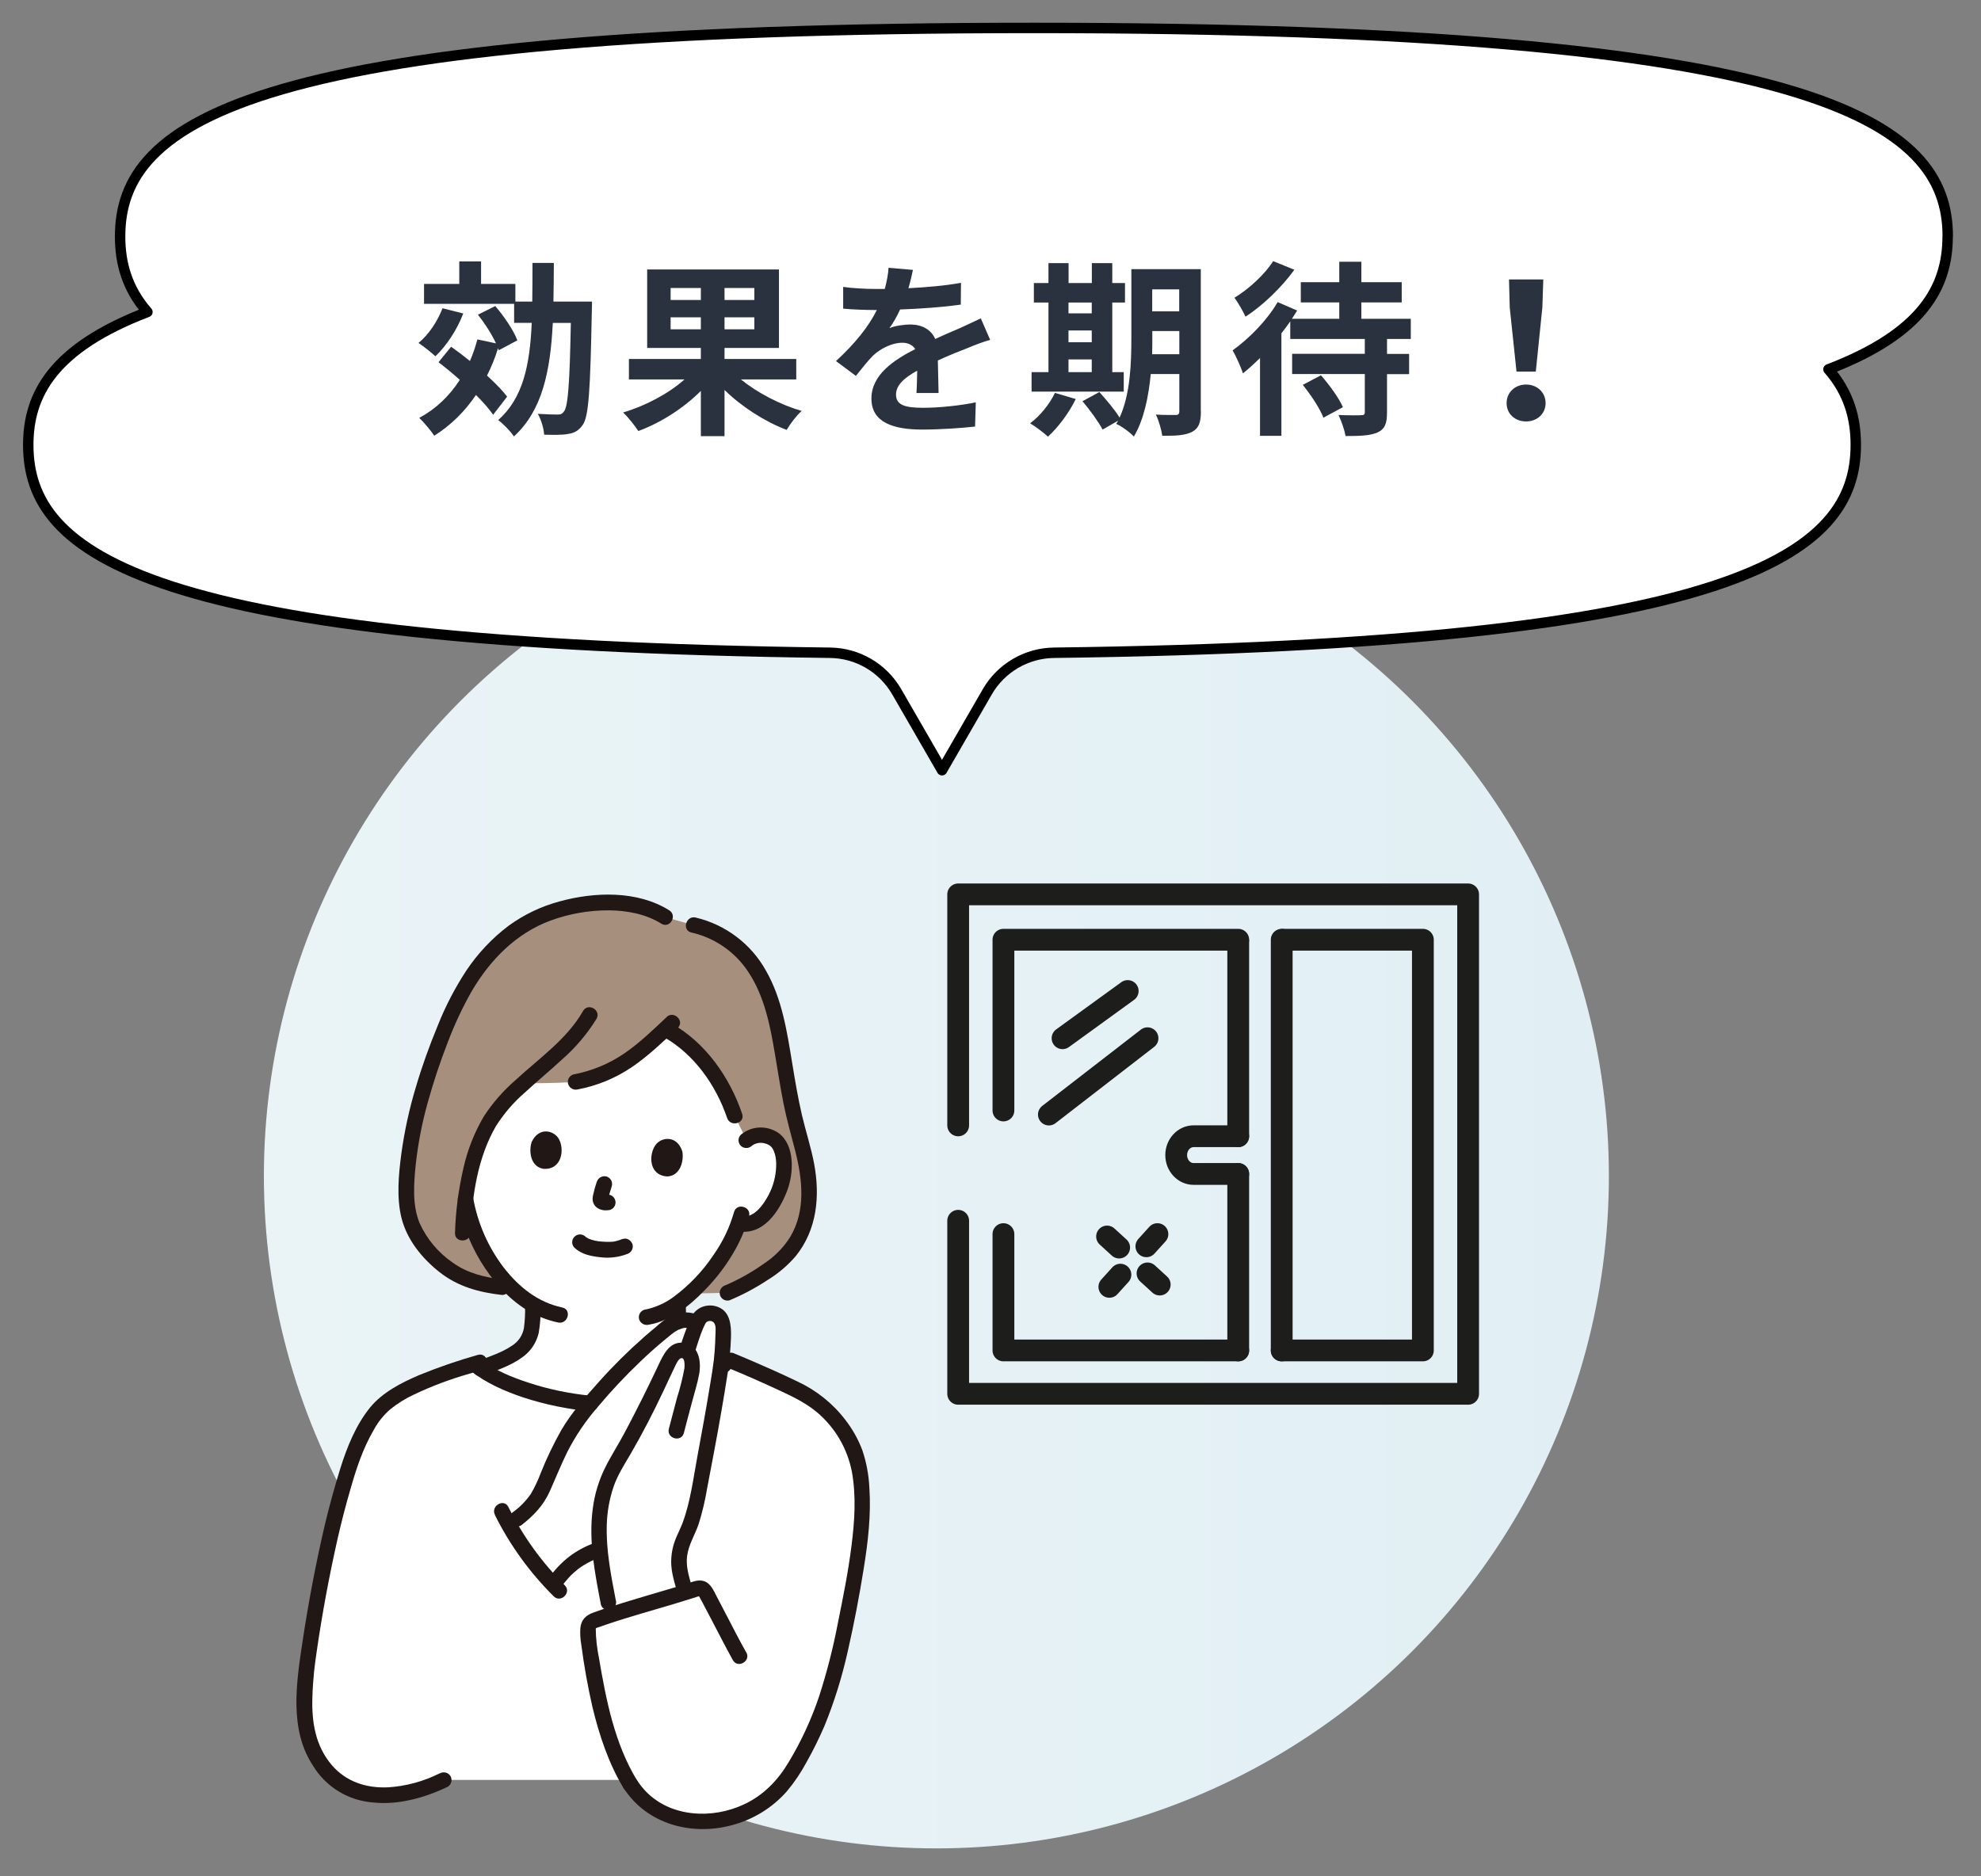<?xml version="1.0" encoding="UTF-8"?>
<svg id="_レイヤー_1" data-name="レイヤー 1" xmlns="http://www.w3.org/2000/svg" width="190" height="180" xmlns:xlink="http://www.w3.org/1999/xlink" viewBox="0 0 190 180">
  <rect x="0" y="0" width="190" height="180" fill="#808080" stroke="none"/>
  <defs>
    <linearGradient id="_名称未設定グラデーション_194" data-name="名称未設定グラデーション 194" x1="25.31" y1="112.82" x2="154.31" y2="112.82" gradientUnits="userSpaceOnUse">
      <stop offset="0" stop-color="#eaf4f7"/>
      <stop offset="1" stop-color="#e1eff4"/>
    </linearGradient>
  </defs>
  <g>
    <circle cx="89.81" cy="112.82" r="64.5" fill="url(#_名称未設定グラデーション_194)"/>
    <g>
      <polyline points="91.9 107.96 91.9 85.8 140.81 85.8 140.81 133.71 91.9 133.71 91.9 117.11" fill="none" stroke="#1d1d1b" stroke-linecap="round" stroke-linejoin="round" stroke-width="2.09"/>
      <polyline points="96.24 106.53 96.24 90.15 118.76 90.15" fill="none" stroke="#1d1d1b" stroke-linecap="round" stroke-linejoin="round" stroke-width="2.09"/>
      <polyline points="118.76 129.55 96.24 129.55 96.24 118.39" fill="none" stroke="#1d1d1b" stroke-linecap="round" stroke-linejoin="round" stroke-width="2.09"/>
      <polyline points="123.05 90.15 136.47 90.15 136.47 129.55 122.93 129.55" fill="none" stroke="#1d1d1b" stroke-linecap="round" stroke-linejoin="round" stroke-width="2.09"/>
      <line x1="122.93" y1="90.15" x2="122.93" y2="129.55" fill="none" stroke="#1d1d1b" stroke-linecap="round" stroke-linejoin="round" stroke-width="2.09"/>
      <line x1="118.76" y1="109" x2="118.76" y2="90.29" fill="none" stroke="#1d1d1b" stroke-linecap="round" stroke-linejoin="round" stroke-width="2.09"/>
      <line x1="118.76" y1="129.55" x2="118.76" y2="112.62" fill="none" stroke="#1d1d1b" stroke-linecap="round" stroke-linejoin="round" stroke-width="2.09"/>
      <path d="M118.76,112.62h-4.28c-.92,0-1.67-.81-1.67-1.81h0c0-1,.75-1.81,1.67-1.81h4.28" fill="none" stroke="#1d1d1b" stroke-linecap="round" stroke-linejoin="round" stroke-width="2.09"/>
      <line x1="108.16" y1="95.07" x2="101.91" y2="99.6" fill="none" stroke="#1d1d1b" stroke-linecap="round" stroke-linejoin="round" stroke-width="2.09"/>
      <line x1="110.06" y1="99.6" x2="100.6" y2="106.92" fill="none" stroke="#1d1d1b" stroke-linecap="round" stroke-linejoin="round" stroke-width="2.09"/>
      <line x1="111.01" y1="118.39" x2="109.95" y2="119.56" fill="none" stroke="#1d1d1b" stroke-linecap="round" stroke-linejoin="round" stroke-width="2.09"/>
      <line x1="107.46" y1="122.28" x2="106.4" y2="123.45" fill="none" stroke="#1d1d1b" stroke-linecap="round" stroke-linejoin="round" stroke-width="2.09"/>
      <line x1="111.23" y1="123.23" x2="110.06" y2="122.16" fill="none" stroke="#1d1d1b" stroke-linecap="round" stroke-linejoin="round" stroke-width="2.09"/>
      <line x1="107.34" y1="119.68" x2="106.18" y2="118.62" fill="none" stroke="#1d1d1b" stroke-linecap="round" stroke-linejoin="round" stroke-width="2.09"/>
    </g>
    <g>
      <path d="M46.31,108.86c.16-.36.34-.7.53-1.04.79-1.42,2.03-2.68,3.4-3.92,2.33.06,4.98-.11,4.98-.11,3.78-.71,5.93-2.58,8.6-5.08,3.6,1.92,5.71,5.57,6.64,8.33l1.14,2.32c.43-.36.98-.53,1.54-.47.72.02,1.37.42,1.69,1.06.54,1.06.41,2.95-.05,4.1-.33.81-.85,2.06-2.01,2.91-.52.39-1.17.54-1.8.42l-.12-.03c-.21.59-.46,1.16-.75,1.71-.45,1.01-2.48,4.13-5.07,5.97,0,.65,0,.93.06,1.79.01.42.08.85.21,1.25.18.52.5.98.92,1.33.93.75,1.89,1.11,3.07,1.55l.07.03c-3.69,2.85-7.6,4-12.08,3.7-4.21-.29-8.78-1.68-11.2-3.42l.79-.31c1.18-.44,2.14-.8,3.07-1.55.42-.35.74-.82.92-1.33.13-.4.2-.83.21-1.25.06-.81.05-1.11.05-1.67-1.3-.79-2.43-1.83-3.34-3.05-.1-.12-.19-.25-.29-.38-1.44-1.98-2.41-4.26-2.83-6.68.25-2.13.81-4.22,1.67-6.19Z" fill="#fff"/>
      <path d="M42.28,170.89c-2.18,1.02-6.38,2.28-9.58.23-1.2-.77-2.24-2.18-2.8-3.5-.83-1.96-.76-4.2-.61-6.33.23-3.39,2.01-13.13,3.25-17.46.92-3.18,1.37-5.13,3.18-7.9,1.68-2.58,6.5-4.11,9.79-5.1,2.23,1.94,7.2,3.54,11.76,3.85,4.51.31,8.45-.87,12.17-3.77l.56-.43c1.8.72,5.71,2.46,6.89,3.09,2.05,1.09,3.46,2.61,4.59,4.62,1.04,1.85,1.21,4.25,1.22,6.36-.04,3.54-.82,7.19-1.47,10.66-.89,4.59-2.06,9.27-4.44,13.35-.96,1.77-2.1,3.42-3.86,4.53-4.28,2.71-10.22,2.16-12.7-2.34h-17.67c-.08.04-.17.08-.26.13Z" fill="#fff"/>
      <path d="M57.85,151.06c.15.87.32,1.75.49,2.65,0,0,.05.26.14.71,2.4-.68,5.14-1.35,7.18-1.94-.38-1.46-.72-2.17-.4-3.76.19-.69.45-1.35.77-1.99.49-1.29.85-2.63,1.06-3.99.73-3.85,1.47-7.7,2.05-11.58.17-1.2.25-2.41.25-3.62.01-.41-.11-.82-.35-1.16-.28-.32-.71-.47-1.14-.4-.3.04-.58.2-.78.43-.1.15-.19.32-.26.48-.02-.01-.05-.03-.08-.04-.39-.22-.83-.29-1.27-.21-.45.05-.88.22-1.25.49-3.19,2.53-6.07,5.43-8.57,8.64-.71.9-1.32,1.88-1.82,2.91-.27.53-1,2.14-1.23,2.68-.96,2.27-1.1,2.96-3.83,4.89,1.18,2.09,2.61,4.03,4.27,5.77,1.04-1.62,2.61-2.83,4.45-3.41.07.81.19,1.62.33,2.44Z" fill="#fff"/>
      <path d="M76.6,108.75c-.71-2.53-1.09-5.02-1.52-7.61-.38-2.34-.86-4.81-1.9-6.93-1.37-2.79-3.64-4.79-6.67-5.46l-2.71-.77c-3.64-2.32-10.06-1.53-13.83.91-3.79,2.45-5.85,6.19-7.44,10.12-1.97,4.85-3.83,11.12-3.51,16.36.14,2.38,1.41,4.22,3.21,5.79,1.74,1.53,3.4,2.06,5.92,2.34l.87.04c-.45-.45-.87-.92-1.26-1.43-.1-.12-.19-.25-.29-.38-1.44-1.98-2.41-4.26-2.83-6.68.25-2.13.81-4.22,1.67-6.19.16-.36.34-.7.53-1.04.79-1.42,2.03-2.68,3.4-3.92,2.33.06,4.98-.11,4.98-.11,3.78-.71,5.93-2.58,8.6-5.08,3.6,1.92,5.71,5.57,6.64,8.33l1.14,2.32c.43-.36.98-.53,1.54-.47.72.02,1.37.42,1.69,1.06.54,1.06.41,2.95-.05,4.1-.33.81-.85,2.06-2.01,2.91-.52.39-1.17.54-1.8.42l-.12-.03c-.21.59-.46,1.16-.75,1.71-.38.86-1.9,3.22-3.93,5.04l3.6-.08c1.92-.78,4.44-2.41,5.38-3.34,1.23-1.2,2.04-2.77,2.32-4.46.45-2.57-.18-5.02-.87-7.47Z" fill="#a68f7d"/>
      <path d="M46.26,131.99c1.29-.51,2.67-.93,3.8-1.76.82-.56,1.39-1.41,1.61-2.37.14-.83.2-1.68.18-2.53,0-.96-1.49-.96-1.49,0,.02.69-.02,1.39-.11,2.08-.13.71-.55,1.32-1.17,1.7-.98.66-2.11,1.01-3.21,1.44-.39.12-.62.52-.52.92.11.4.52.63.92.52h0Z" fill="#211715"/>
      <path d="M64.28,125.34c0,.47.01.95.05,1.42,0,.2.08.39.22.53.29.29.76.29,1.06,0,0,0,0,0,0,0,.14-.14.22-.33.22-.53-.03-.47-.04-.95-.05-1.42,0-.2-.08-.39-.22-.53-.29-.29-.76-.29-1.06,0,0,0,0,0,0,0-.14.14-.22.33-.22.53h0Z" fill="#211715"/>
      <path d="M64.19,87.33c-3.06-1.92-7.18-1.78-10.54-.85-1.75.47-3.4,1.26-4.87,2.33-1.58,1.19-2.95,2.65-4.05,4.29-1.08,1.65-2,3.41-2.73,5.25-.8,1.93-1.51,3.89-2.1,5.89-.64,2.11-1.11,4.27-1.41,6.46-.26,1.99-.47,4.18.02,6.15.53,2.1,1.98,3.88,3.66,5.2,1.77,1.39,3.79,1.93,5.99,2.18.41,0,.74-.34.75-.75,0-.41-.34-.74-.75-.75-1.69-.19-3.32-.59-4.72-1.59-1.4-.96-2.51-2.28-3.2-3.82-.71-1.73-.55-3.75-.37-5.57.22-2.03.61-4.04,1.16-6,.54-1.95,1.18-3.87,1.91-5.75.64-1.69,1.4-3.32,2.29-4.89,1.75-3,4.27-5.59,7.58-6.8,1.8-.66,3.7-.99,5.61-.98,1.74.02,3.52.35,5.01,1.28.82.51,1.57-.78.75-1.29h0Z" fill="#211715"/>
      <path d="M66.32,89.46c2.24.51,4.19,1.86,5.45,3.78,1.57,2.36,2.11,5.21,2.57,7.96.26,1.54.5,3.09.8,4.62.3,1.53.73,3.03,1.12,4.54.7,2.74,1.05,5.76-.47,8.3-.65,1.04-1.53,1.92-2.56,2.59-1.15.81-2.37,1.5-3.66,2.05-.39.12-.62.52-.52.92.11.4.52.63.92.52,1.27-.53,2.49-1.18,3.64-1.94,1.02-.62,1.94-1.4,2.72-2.31,2.03-2.53,2.33-5.72,1.76-8.82-.3-1.6-.81-3.14-1.18-4.72-.38-1.64-.66-3.31-.93-4.97-.5-3.03-.97-6.17-2.52-8.87-1.43-2.57-3.88-4.41-6.74-5.09-.94-.21-1.34,1.23-.4,1.44Z" fill="#211715"/>
      <path d="M55.92,96.99c-1.54,2.7-4.23,4.55-6.47,6.62-1.17,1.01-2.19,2.18-3.04,3.48-.9,1.53-1.56,3.19-1.95,4.92-.48,2.06-.76,4.16-.82,6.27-.04.96,1.46.96,1.49,0,.14-3.49.66-7.21,2.45-10.27.76-1.19,1.68-2.27,2.75-3.19,1.16-1.08,2.39-2.08,3.55-3.16,1.3-1.13,2.42-2.45,3.33-3.92.48-.84-.81-1.59-1.29-.75h0Z" fill="#211715"/>
      <path d="M63.94,97.57c-1.3,1.22-2.59,2.48-4.07,3.49-1.46,1-3.12,1.68-4.86,2.01-.4.11-.63.52-.52.92.12.39.52.62.92.52,1.87-.35,3.65-1.09,5.22-2.16,1.58-1.08,2.97-2.42,4.37-3.73.7-.66-.36-1.71-1.06-1.06Z" fill="#211715"/>
      <path d="M63.66,99.48c2.93,1.67,5,4.61,6.08,7.77.31.91,1.75.52,1.44-.4-1.2-3.52-3.49-6.8-6.76-8.66-.84-.48-1.59.81-.75,1.29Z" fill="#211715"/>
      <path d="M59.75,118.84c-.24.1-.49.18-.74.24-.05,0-.1.02-.15.03-.02,0-.18.02-.06.01s-.05,0-.07,0c-.06,0-.12,0-.18.01-.27.01-.53,0-.8-.02-.07,0-.14-.01-.2-.02-.04,0-.18-.02-.07,0-.13-.02-.27-.04-.4-.07-.19-.04-.38-.1-.57-.17-.13-.04.11.06.04.02-.03-.02-.06-.03-.09-.04-.06-.03-.12-.06-.17-.1-.02-.01-.04-.03-.07-.04-.23-.16-.55-.11-.71.12-.16.23-.11.55.12.71.23.16.55.11.71-.12.15-.21.12-.49-.07-.66-.04-.04-.07-.07-.11-.1-.29-.29-.76-.3-1.06,0-.29.29-.3.76,0,1.06,0,0,0,0,0,0,.67.63,1.6.82,2.49.91.87.11,1.75,0,2.56-.31.39-.12.62-.52.52-.92-.11-.35-.53-.68-.92-.52h0Z" fill="#211715"/>
      <path d="M57.24,113.36c-.13.4-.25.8-.34,1.21-.04.16-.07.32-.06.49.01.34.19.65.47.83.21.13.44.2.68.22.15,0,.3,0,.44-.04l-.2.03s.04,0,.06,0c.2,0,.39-.08.53-.22.29-.29.29-.76,0-1.06-.14-.14-.33-.22-.53-.22-.11,0-.21.03-.31.04l.2-.03c-.07.01-.14.01-.22,0l.2.03s-.1-.02-.14-.04l.18.08c-.05-.02-.11-.05-.16-.09l.15.12s-.02-.02-.03-.03l.12.15s-.02-.04-.03-.05l.08.18s-.01-.04-.02-.06l.03.2c0-.05,0-.11,0-.16l-.03.2c.04-.24.1-.47.17-.7.06-.22.13-.44.2-.66.11-.4-.13-.81-.52-.92-.4-.1-.8.13-.92.52h0Z" fill="#211715"/>
      <path d="M51,109.54c-.27.71-.22,2.37,1.13,2.59,1.8.1,2.02-1.9,1.47-2.87-.45-.8-1.89-1.21-2.6.28Z" fill="#211715"/>
      <path d="M65.43,110.42c.18.73-.07,2.38-1.44,2.44-1.8-.12-1.77-2.13-1.11-3.03.54-.74,2.02-.97,2.55.59Z" fill="#211715"/>
      <path d="M70.4,116.28c-.42,1.48-1.09,2.87-1.98,4.13-1.02,1.53-2.3,2.87-3.77,3.97-.83.63-1.8,1.06-2.83,1.26-.4.11-.63.52-.52.92.12.39.52.62.92.52,2.07-.35,3.86-1.76,5.28-3.22,1.22-1.22,2.26-2.6,3.09-4.11.53-.97.95-2,1.25-3.07.25-.93-1.19-1.33-1.44-.4h0Z" fill="#211715"/>
      <path d="M43.93,115.25c.36,2.02,1.09,3.96,2.15,5.72,1.1,1.82,2.57,3.53,4.39,4.67.94.59,1.98,1,3.06,1.23.94.2,1.34-1.24.4-1.44-2.33-.49-4.16-1.96-5.6-3.81-1.52-1.98-2.53-4.3-2.96-6.77-.11-.4-.52-.63-.92-.52-.39.12-.62.52-.52.92h0Z" fill="#211715"/>
      <path d="M72.13,109.9c.38-.27.86-.34,1.3-.19.16.04.31.12.44.21.08.07.14.14.2.22.44.69.42,1.67.31,2.46-.13.88-.44,1.72-.92,2.48-.46.77-1.3,1.78-2.31,1.59-.4-.1-.8.13-.92.52-.11.4.13.81.52.92,2.46.46,4-1.91,4.75-3.89.63-1.66.77-4.34-.82-5.52-1.11-.77-2.59-.71-3.63.16-.29.29-.29.76,0,1.06.3.28.76.28,1.06,0h0Z" fill="#211715"/>
      <path d="M68.91,130.4h0s.15-.11.15-.11c-.08.06-.16.12-.23.18-.03.02-.06.05-.09.07l.15-.12s-.09.07-.14.1c-.35.22-.46.66-.27,1.02l.12.15c.09.09.21.16.33.19l.2.03c.13,0,.26-.04.38-.1.13-.09.25-.19.38-.29l-.15.12c.08-.06.16-.12.23-.18.28-.3.28-.76,0-1.06l-.15-.12c-.11-.07-.24-.1-.38-.1l-.2.03c-.12.03-.24.1-.33.19h0Z" fill="#211715"/>
      <path d="M45.17,131.53c1.48,1.17,3.24,1.93,5.02,2.53,2.09.68,4.25,1.13,6.44,1.33.41,0,.74-.34.75-.75,0-.41-.34-.74-.75-.75-2.01-.2-4-.61-5.92-1.24-1.56-.51-3.19-1.15-4.48-2.18-.3-.28-.76-.28-1.06,0-.29.29-.29.76,0,1.06h0Z" fill="#211715"/>
      <path d="M42.17,170.12c-1.54.77-3.21,1.23-4.93,1.34-2.1.1-4.06-.53-5.44-2.16-1.55-1.83-1.91-4.1-1.84-6.43.02-.83.08-1.66.16-2.48.08-.71.15-1.27.25-1.92.52-3.61,1.19-7.21,1.99-10.77.37-1.64.79-3.26,1.26-4.87.56-1.97,1.19-3.88,2.23-5.66.41-.76.95-1.43,1.6-1.99.69-.55,1.44-1.02,2.24-1.39,1.72-.82,3.5-1.49,5.34-2.01.4-.12.79-.24,1.19-.36.92-.27.53-1.72-.4-1.44-1.91.54-3.79,1.19-5.63,1.94-1.7.73-3.51,1.65-4.7,3.11-1.36,1.68-2.21,3.8-2.85,5.84-.55,1.78-1.05,3.58-1.48,5.39-.87,3.72-1.58,7.49-2.15,11.26-.58,3.88-1.29,8.38,1,11.85,1.25,2.07,3.43,3.39,5.85,3.55,2,.2,4.07-.26,5.92-1,.39-.16.78-.33,1.16-.51.35-.21.47-.67.27-1.02-.21-.35-.66-.47-1.02-.27h0Z" fill="#211715"/>
      <path d="M69.91,131.26c1.55.63,3.12,1.33,4.66,2.04,1.51.7,3.01,1.4,4.22,2.57,1.5,1.42,2.51,3.27,2.91,5.29.43,2.33.27,4.78-.03,7.11-.31,2.51-.82,5.01-1.32,7.49-.45,2.36-1.05,4.69-1.79,6.98-.74,2.2-1.72,4.32-2.92,6.31-1.05,1.76-2.42,3.18-4.29,4.05-3.03,1.42-7,1.25-9.42-1.26-.29-.31-.56-.64-.79-1-.52-.8-1.82-.05-1.29.75,2.23,3.41,6.46,4.53,10.28,3.52,2.07-.53,3.94-1.67,5.35-3.28.72-.86,1.35-1.8,1.88-2.79.63-1.11,1.19-2.26,1.7-3.43.96-2.34,1.71-4.77,2.26-7.24.59-2.59,1.09-5.21,1.51-7.83.42-2.59.73-5.22.55-7.85-.06-1.21-.28-2.41-.67-3.56-.39-1.05-.95-2.04-1.64-2.93-1.2-1.57-2.77-2.82-4.56-3.66-1.66-.8-3.34-1.54-5.03-2.26-.39-.16-.78-.33-1.17-.49-.4-.11-.81.13-.92.52-.1.4.13.8.52.92h0Z" fill="#211715"/>
      <path d="M49.96,146.35c1.21-.93,2.17-1.93,2.79-3.33.55-1.24,1.04-2.46,1.65-3.71.81-1.59,1.82-3.08,3-4.42,1.25-1.49,2.59-2.91,4-4.26.78-.75,1.59-1.47,2.43-2.16.71-.59,1.59-1.43,2.58-.95.36.2.81.08,1.02-.27.2-.36.09-.81-.27-1.02-.98-.48-2.13-.43-3.07.14-.43.29-.84.61-1.22.96-.39.32-.77.64-1.14.97-1.51,1.33-2.94,2.75-4.28,4.25-1.3,1.46-2.63,2.96-3.62,4.65-.74,1.32-1.4,2.69-1.96,4.09-.26.7-.58,1.38-.96,2.03-.47.67-1.04,1.26-1.71,1.74-.34.22-.46.66-.27,1.02.21.35.67.47,1.02.27h0Z" fill="#211715"/>
      <path d="M53.9,152.15c.06-.09.13-.18.19-.26-.1.13.03-.04.04-.05.03-.03.05-.07.08-.1.14-.17.28-.33.43-.49.14-.15.28-.29.44-.42.08-.07.16-.14.25-.21.03-.03.06-.05.09-.08.16-.12-.12.09.04-.03.32-.24.66-.45,1.02-.64.19-.1.39-.19.59-.28.11-.05-.16.07.03-.01.05-.02.1-.04.15-.06.11-.04.22-.08.34-.12.4-.11.63-.52.52-.92-.11-.4-.52-.63-.92-.52h0c-.9.3-1.75.74-2.52,1.31-.79.6-1.48,1.33-2.05,2.14-.21.36-.09.81.27,1.02.36.2.81.08,1.02-.27h0Z" fill="#211715"/>
      <path d="M59.06,153.51c-.46-2.41-.95-4.84-.86-7.31.04-1.2.25-2.38.63-3.52.37-1.11,1.02-2.13,1.61-3.13,1.16-1.99,2.22-4.05,3.2-6.13.39-.83.77-1.66,1.17-2.49.11-.22.37-.74.64-.63.24.1.22.72.19.98-.17.94-.41,1.88-.7,2.79-.27,1-.53,2-.79,3-.24.93,1.2,1.33,1.44.4.25-.98.51-1.95.77-2.92.24-.91.53-1.82.7-2.74.22-1.24-.05-2.88-1.57-3-1.32-.11-1.9,1.21-2.36,2.19-1.01,2.15-2.07,4.27-3.19,6.38-.61,1.16-1.33,2.26-1.91,3.43-.6,1.22-1,2.53-1.17,3.87-.43,3.1.19,6.2.77,9.24.11.4.52.63.92.52.39-.12.62-.52.52-.92h0Z" fill="#211715"/>
      <path d="M66.63,129.75c.26-.77.48-1.56.8-2.31.05-.12.11-.24.17-.36.03-.07.07-.15.12-.21-.06.08.02-.02.06-.05.2-.14.48-.13.66.03.27.28.19.8.18,1.14-.01.56-.04,1.12-.08,1.68-.08,1.09-.27,2.18-.45,3.26-.37,2.26-.78,4.51-1.2,6.77-.4,2.14-.67,4.4-1.44,6.44-.21.55-.49,1.07-.7,1.62-.2.53-.32,1.08-.36,1.65-.09,1.04.19,2.02.47,3.01.25.93,1.69.53,1.44-.4-.25-.91-.52-1.78-.4-2.74.14-1.1.76-2.05,1.11-3.08.35-1.12.62-2.26.81-3.41.24-1.25.47-2.5.71-3.75.46-2.45.89-4.91,1.27-7.37.17-1.12.27-2.25.31-3.38.03-1.12-.05-2.48-1.29-2.93-.52-.19-1.1-.16-1.6.07-.45.22-.8.6-.99,1.06-.4.93-.75,1.89-1.04,2.86-.31.91,1.13,1.3,1.44.4h0Z" fill="#211715"/>
      <path d="M47.46,145.32c1.44,2.9,3.35,5.54,5.65,7.82.68.68,1.74-.38,1.06-1.06-2.2-2.19-4.03-4.73-5.41-7.51-.43-.86-1.72-.1-1.29.75h0Z" fill="#211715"/>
      <path d="M71.57,158.52c-.64-1.15-1.25-2.32-1.85-3.49-.32-.61-.64-1.23-.96-1.84-.3-.57-.57-1.28-1.24-1.51-.58-.19-1.17.1-1.71.27-.57.18-1.15.35-1.73.52-1.25.37-2.49.73-3.73,1.11-1.16.35-2.32.71-3.45,1.12-.74.27-1.17.71-1.24,1.51-.03.52,0,1.04.09,1.55.26,2.01.62,4.01,1.07,5.99.65,2.7,1.55,5.41,2.99,7.8.5.82,1.79.07,1.29-.75-2.16-3.56-2.96-7.68-3.65-11.73-.19-.93-.3-1.87-.31-2.81,0-.04.01-.07.02-.11,0,.02-.06.08,0,.05.07-.04.15-.07.23-.09.27-.1.54-.19.81-.28.54-.18,1.08-.36,1.63-.53,2.2-.68,4.43-1.29,6.63-1.99.13-.04.27-.08.4-.13.04-.01.33-.09.22-.09-.03,0-.06-.02-.08-.04.04.09.1.18.15.27.08.15.16.3.24.44.32.61.64,1.22.96,1.83.64,1.23,1.27,2.46,1.94,3.67.47.84,1.76.09,1.29-.75h0Z" fill="#211715"/>
    </g>
  </g>
  <g>
    <path d="M186.81,22.68c0-11.05-12.4-20-87.64-20S11.52,11.64,11.52,22.68c0,2.56.66,5,2.62,7.25-9.04,3.46-11.43,7.91-11.43,12.75,0,10.5,11.2,19.11,76.9,19.94,2.65.03,5.08,1.46,6.4,3.75l4.34,7.52,4.34-7.52c1.32-2.29,3.76-3.72,6.4-3.75,65.7-.83,76.9-9.44,76.9-19.94,0-2.56-.66-5-2.62-7.25,9.04-3.46,11.43-7.91,11.43-12.75Z" fill="#fff" stroke="#000" stroke-linecap="round" stroke-linejoin="round"/>
    <g>
      <path d="M44.43,30.08c-.59,1.55-1.62,3.11-2.67,4.1-.36-.34-1.15-.97-1.62-1.28.97-.79,1.82-2.07,2.3-3.33l1.98.5ZM47.29,39.78c-.38-.56-.97-1.22-1.64-1.89-1.08,1.6-2.43,2.92-4,3.91-.29-.45-1.01-1.31-1.44-1.71,1.6-.86,2.9-2.11,3.89-3.65-.68-.61-1.39-1.19-2.04-1.69l1.21-1.49c.58.41,1.19.88,1.8,1.37.29-.65.52-1.35.72-2.07l1.78.38c-.4-.88-1.08-1.93-1.73-2.75l1.66-.83c.85.99,1.78,2.36,2.12,3.29l-1.78.95-.07-.2c-.29.94-.65,1.82-1.06,2.63.79.72,1.48,1.42,1.93,2.02l-1.35,1.75ZM56.78,28.96s0,.68-.02.95c-.14,7.4-.29,10.03-.86,10.84-.41.59-.83.79-1.42.88-.56.11-1.4.09-2.29.07-.04-.59-.27-1.42-.61-2,.81.05,1.55.07,1.89.07.27,0,.45-.05.63-.31.38-.49.54-2.68.65-8.48h-1.73c-.23,4.63-1.01,8.41-3.73,10.89-.32-.5-1.03-1.22-1.51-1.57,2.39-2.11,3.04-5.29,3.22-9.33h-1.69v-1.82h-8.64v-1.91h3.38v-2.16h2.09v2.16h3.29v1.69h1.62c.02-1.17.02-2.41.02-3.71h2.05c0,1.28-.02,2.52-.04,3.71h3.69Z" fill="#2a3240"/>
      <path d="M71.06,36.4c1.58,1.28,3.78,2.43,5.83,3.02-.49.43-1.13,1.28-1.44,1.82-2.09-.79-4.29-2.2-5.96-3.83v4.43h-2.27v-4.34c-1.66,1.66-3.85,3.06-6,3.85-.32-.5-.97-1.33-1.46-1.78,2.14-.63,4.38-1.82,5.89-3.17h-5.33v-1.96h6.9v-1.06h-5.15v-7.53h12.64v7.53h-5.22v1.06h6.88v1.96h-5.31ZM64.32,28.78h2.9v-1.15h-2.9v1.15ZM67.22,31.59v-1.15h-2.9v1.15h2.9ZM72.35,27.63h-2.86v1.15h2.86v-1.15ZM72.35,30.44h-2.86v1.15h2.86v-1.15Z" fill="#2a3240"/>
      <path d="M87.9,37.68c.04-.52.05-1.35.07-2.12-1.31.72-2.03,1.42-2.03,2.3,0,.99.85,1.26,2.59,1.26,1.51,0,3.49-.2,5.06-.52l-.07,2.32c-1.19.14-3.37.29-5.04.29-2.79,0-4.9-.67-4.9-2.97s2.16-3.71,4.2-4.75c-.29-.45-.76-.61-1.24-.61-1.01,0-2.11.58-2.79,1.22-.54.54-1.04,1.19-1.66,1.96l-1.91-1.42c1.87-1.73,3.13-3.31,3.92-4.9h-.22c-.72,0-2.04-.04-3.01-.13v-2.09c.9.14,2.23.2,3.13.2h.86c.22-.81.34-1.53.36-2.03l2.34.2c-.09.43-.22,1.04-.43,1.76,1.67-.09,3.47-.23,5.04-.52l-.02,2.09c-1.71.25-3.91.4-5.82.47-.29.63-.65,1.28-1.03,1.8.47-.23,1.42-.36,2.02-.36,1.08,0,1.98.47,2.38,1.39.92-.43,1.67-.74,2.41-1.06.68-.31,1.31-.61,1.96-.92l.9,2.07c-.58.14-1.51.5-2.12.76-.79.31-1.8.7-2.9,1.21.02.99.05,2.3.07,3.12h-2.14Z" fill="#2a3240"/>
      <path d="M103.17,38.29c-.63,1.31-1.69,2.72-2.66,3.6-.4-.38-1.22-.99-1.71-1.28.94-.7,1.87-1.84,2.38-2.92l2,.59ZM107.78,37.57h-8.84v-1.87h1.62v-6.68h-1.4v-1.87h1.4v-1.91h1.93v1.91h2.23v-1.91h1.96v1.91h1.22v1.87h-1.22v6.68h1.1v1.87ZM102.48,29.02v1.04h2.23v-1.04h-2.23ZM102.48,32.83h2.23v-1.13h-2.23v1.13ZM102.48,35.7h2.23v-1.22h-2.23v1.22ZM115.18,39.46c0,1.06-.2,1.62-.83,1.96s-1.55.4-2.88.38c-.07-.56-.34-1.49-.61-2.03.77.05,1.64.04,1.89.04.27,0,.36-.09.36-.38v-3.55h-2.74c-.2,2.12-.65,4.38-1.62,6-.34-.38-1.22-1.03-1.69-1.21.05-.11.13-.2.18-.31l-1.49.85c-.36-.7-1.22-1.89-1.93-2.72l1.62-.88c.65.72,1.49,1.71,1.94,2.45,1.04-2.25,1.13-5.29,1.13-7.63v-6.61h6.66v13.65ZM113.11,33.97v-2.21h-2.59v.67c0,.47,0,.99-.02,1.55h2.61ZM110.51,27.76v2.11h2.59v-2.11h-2.59Z" fill="#2a3240"/>
      <path d="M133.03,32.53v1.42h2.12v1.94h-2.12v3.67c0,1.08-.2,1.6-.92,1.93-.7.31-1.71.34-3.06.34-.09-.59-.4-1.44-.67-2.02.88.04,1.87.04,2.16.02.27,0,.36-.05.36-.31v-3.64h-6.97v-1.94h6.97v-1.42h-7.15v-1.69c-.27.38-.54.76-.85,1.15v9.83h-2.05v-7.47c-.56.56-1.1,1.04-1.64,1.48-.14-.49-.68-1.69-.99-2.21,1.57-1.12,3.31-2.88,4.32-4.63l1.87.81c-.16.25-.32.52-.5.79h4.54v-1.57h-3.69v-1.94h3.69v-1.96h2.12v1.96h3.87v1.94h-3.87v1.57h4.74v1.94h-2.29ZM124.14,25.88c-1.19,1.66-3.01,3.42-4.68,4.5-.22-.49-.72-1.35-1.06-1.82,1.42-.85,2.97-2.32,3.71-3.51l2.04.83ZM126.69,36c.81.92,1.73,2.18,2.11,3.06l-1.87,1.01c-.32-.86-1.21-2.2-1.98-3.15l1.75-.92Z" fill="#2a3240"/>
      <path d="M144.5,38.67c0-1.03.81-1.78,1.87-1.78s1.87.76,1.87,1.78-.81,1.76-1.87,1.76-1.87-.72-1.87-1.76ZM144.8,29.49l-.07-2.68h3.29l-.09,2.68-.63,6.16h-1.85l-.65-6.16Z" fill="#2a3240"/>
    </g>
  </g>
</svg>